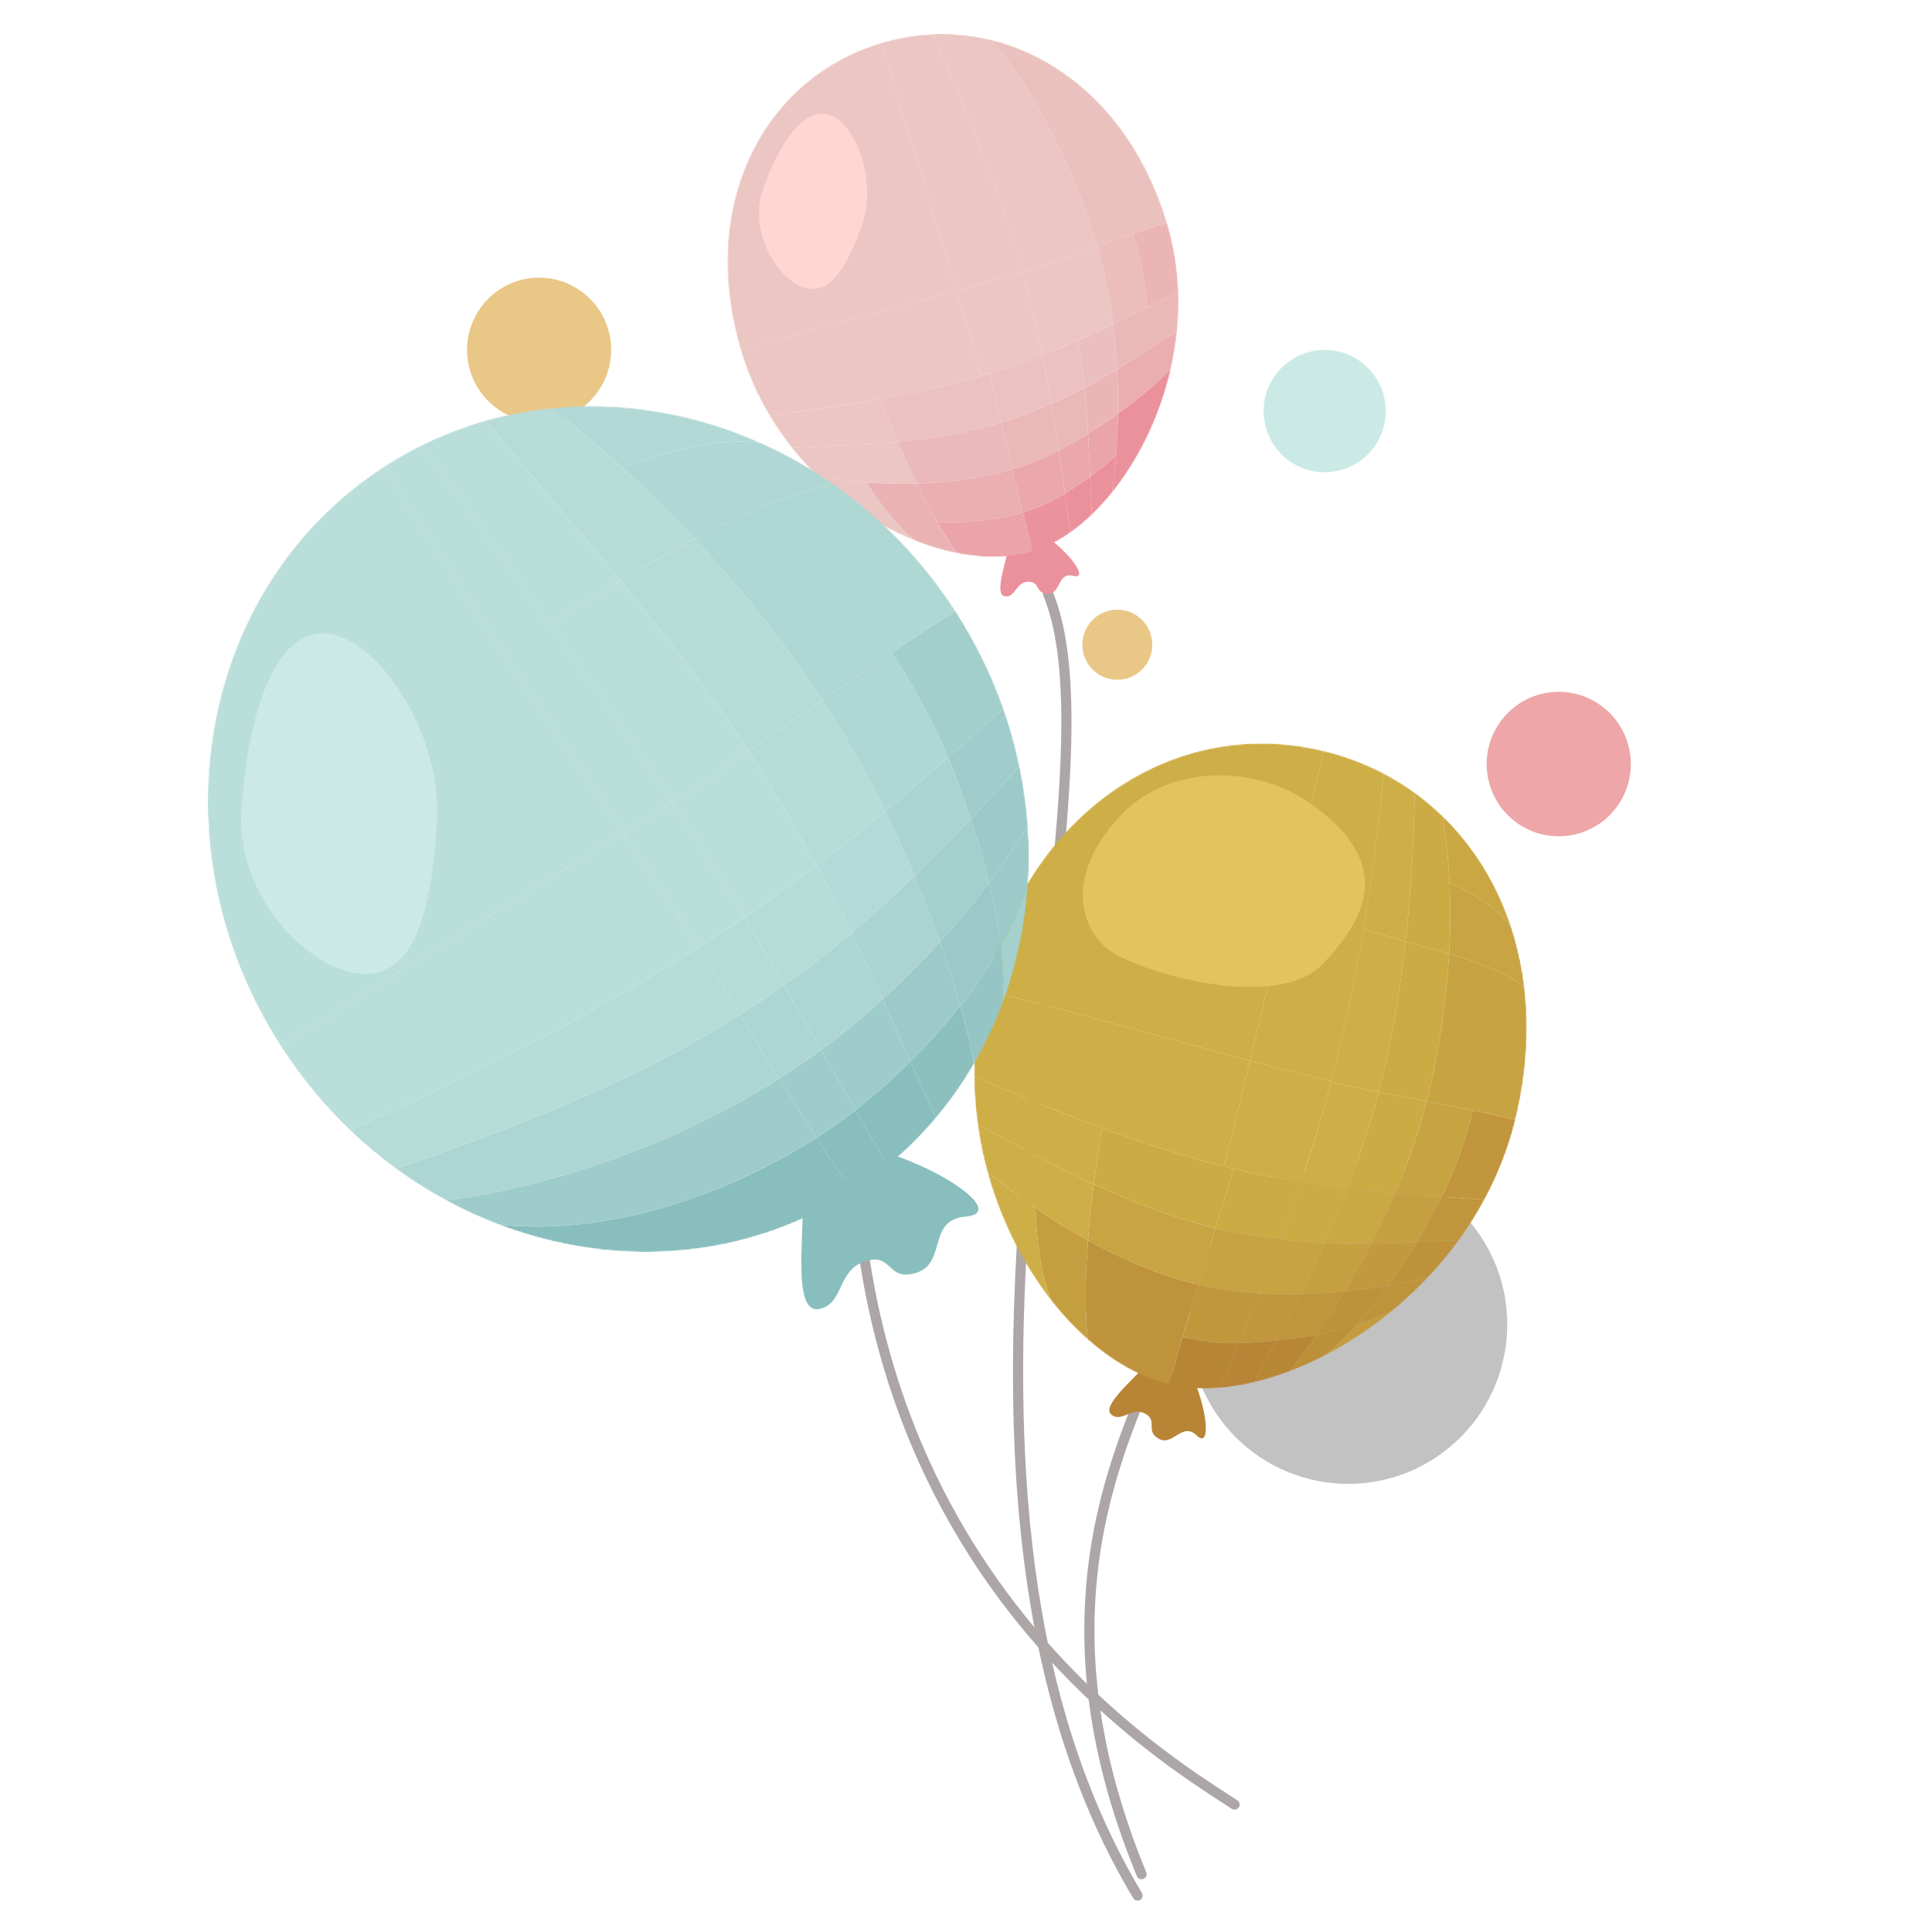 <?xml version="1.0" encoding="UTF-8"?> <svg xmlns="http://www.w3.org/2000/svg" width="1600" height="1600" viewBox="0 0 1600 1600" fill="none"> <path d="M1243.5 596.404C1223.46 622.631 1228.43 660.176 1254.6 680.259C1280.77 700.344 1318.23 695.361 1338.27 669.136C1358.31 642.909 1353.33 605.364 1327.17 585.28C1301 565.195 1263.54 570.175 1243.5 596.404Z" fill="#EEA6A8"></path> <path d="M399.086 253.387C379.048 279.62 384.018 317.164 410.184 337.245C436.352 357.332 473.808 352.351 493.848 326.124C513.888 299.895 508.918 262.347 482.75 242.267C456.58 222.187 419.124 227.16 399.086 253.387Z" fill="#E9C787"></path> <path d="M1038.07 990.74C979.606 1034.15 967.322 1116.84 1010.63 1175.44C1053.93 1234.04 1136.44 1246.35 1194.9 1202.94C1253.37 1159.54 1265.65 1076.85 1222.34 1018.25C1179.04 959.648 1096.53 947.334 1038.07 990.74Z" fill="#C2C2C2"></path> <path d="M1066.96 299.719C1044.51 316.383 1039.8 348.131 1056.42 370.628C1073.05 393.121 1104.72 397.852 1127.16 381.188C1149.61 364.524 1154.33 332.776 1137.7 310.28C1121.08 287.783 1089.4 283.056 1066.96 299.719Z" fill="#CBEAE6"></path> <path d="M904.937 513.295C893.571 524.572 893.476 542.948 904.724 554.343C915.976 565.735 934.309 565.829 945.676 554.556C957.043 543.279 957.138 524.904 945.89 513.508C934.641 502.116 916.304 502.021 904.937 513.295Z" fill="#E9C787"></path> <path d="M969.005 1110.85C969.914 1108.71 968.913 1106.24 966.777 1105.34C964.638 1104.43 962.167 1105.43 961.263 1107.57C943.321 1149.89 915.503 1206.23 903.646 1279.58C891.77 1352.95 895.945 1443.35 941.482 1553.69C942.367 1555.84 944.825 1556.87 946.973 1555.99C949.122 1555.09 950.142 1552.64 949.259 1550.49C904.297 1441.44 900.331 1352.91 911.95 1280.92C923.587 1208.93 950.897 1153.52 969.005 1110.85Z" fill="#ADA6A6"></path> <path d="M838.908 1131.15C838.462 1262.48 854.224 1395.55 907.706 1513.21C916.829 1533.28 927.048 1552.89 938.474 1571.97C939.666 1573.97 942.252 1574.61 944.244 1573.43C946.236 1572.23 946.884 1569.65 945.692 1567.65C934.433 1548.85 924.361 1529.52 915.362 1509.73C834.946 1332.94 840.592 1119.3 858.304 929.384C867.142 834.431 878.965 745.434 884.409 669.84C887.128 632.04 888.253 597.59 886.586 567.362C884.913 537.131 880.469 511.112 871.841 490.126C870.958 487.976 868.497 486.955 866.352 487.838C864.204 488.72 863.181 491.178 864.064 493.326C872.157 512.967 876.558 538.154 878.188 567.826C881.062 619.759 875.513 685.348 867.722 759.264C856.044 870.152 839.364 999.82 838.908 1131.15Z" fill="#ADA6A6"></path> <path d="M979.81 1460.84C921.254 1419.03 828.933 1340.27 769.359 1209.21C747.607 1161.36 730.214 1106.53 720.415 1043.93C720.059 1041.63 717.907 1040.06 715.613 1040.42C713.318 1040.78 711.746 1042.93 712.106 1045.23C722.022 1108.59 739.649 1164.18 761.703 1212.69C801.977 1301.29 857.005 1366.29 906.751 1412.31C931.626 1435.32 955.181 1453.59 974.921 1467.68C994.651 1481.77 1010.6 1491.72 1020.1 1497.99C1022.04 1499.25 1024.64 1498.72 1025.92 1496.79C1027.2 1494.85 1026.67 1492.24 1024.73 1490.96C1015.07 1484.59 999.337 1474.77 979.81 1460.84Z" fill="#ADA6A6"></path> <path d="M835.569 452.369C832.445 467.508 823.355 492.605 832.239 493.855C841.123 495.107 841.224 481.931 851.475 481.743C861.723 481.555 857.088 491.879 867.953 491.725C878.823 491.573 875.627 473.688 888.752 476.868C901.881 480.047 886.881 459.491 869.404 446.359L835.569 452.369Z" fill="#EB919C"></path> <mask id="mask0_240_2814" style="mask-type:luminance" maskUnits="userSpaceOnUse" x="602" y="27" width="375" height="435"> <path d="M725.259 431.869C769.709 458.22 818.237 467.944 855.745 456.704C866.129 453.592 876.565 448.263 886.717 441.059C910.687 424.047 933.074 396.581 949.45 363.179C966.883 327.617 977.504 285.327 975.974 241.76C975.308 222.853 972.358 203.72 966.683 184.787C947.959 122.293 911.317 76.733 866.822 51.307C837.646 34.64 805.095 26.627 772.004 28.187C757.87 28.853 743.638 31.267 729.527 35.493C682.386 49.627 645.249 81.44 623.555 124.213C600.373 169.907 594.825 228.12 613.549 290.6C619.317 309.847 627.387 327.771 637.199 344.211C659.67 381.859 691.273 411.724 725.259 431.869Z" fill="white"></path> </mask> <g mask="url(#mask0_240_2814)"> <mask id="mask1_240_2814" style="mask-type:luminance" maskUnits="userSpaceOnUse" x="602" y="27" width="375" height="435"> <path d="M725.259 431.869C769.709 458.22 818.237 467.944 855.745 456.704C866.129 453.592 876.565 448.263 886.717 441.059C910.687 424.047 933.074 396.581 949.45 363.179C966.883 327.617 977.504 285.327 975.974 241.76C975.308 222.853 972.358 203.72 966.683 184.787C947.959 122.293 911.317 76.733 866.822 51.307C837.646 34.64 805.095 26.627 772.004 28.187C757.87 28.853 743.638 31.267 729.527 35.493C682.386 49.627 645.249 81.44 623.555 124.213C600.373 169.907 594.825 228.12 613.549 290.6C619.317 309.847 627.387 327.771 637.199 344.211C659.67 381.859 691.273 411.724 725.259 431.869Z" fill="white"></path> </mask> <g mask="url(#mask1_240_2814)"> <path d="M725.24 431.811C708.162 421.72 691.86 409.145 676.801 394.551C689.997 396.724 703.66 398.431 717.478 399.518C730.053 419.235 743.87 436.779 759.085 448.423C747.596 443.921 736.263 438.332 725.24 431.811Z" fill="#EBC6C2"></path> <path d="M759.086 448.423C743.871 436.78 730.054 419.236 717.479 399.519C731.451 400.45 745.424 400.917 759.242 400.451C770.109 422.807 781.598 443.3 793.087 458.36C781.909 456.186 770.42 452.771 759.086 448.423Z" fill="#EBB2B4"></path> <path d="M676.801 394.551C703.194 399.053 731.45 401.227 759.241 400.451C753.807 389.272 748.528 377.627 743.405 365.828C714.372 368.467 684.874 369.399 655.531 370.952C662.207 379.336 669.349 387.254 676.801 394.551Z" fill="#EBC6C2"></path> <path d="M655.532 370.951C684.875 369.399 714.373 368.467 743.405 365.828C738.437 353.873 733.469 342.075 729.122 330.431C698.537 335.865 667.642 340.055 637.057 344.092C642.801 353.563 648.856 362.413 655.532 370.951Z" fill="#EBC6C2"></path> <path d="M793.086 458.359C815.442 462.551 836.867 462.242 855.653 456.652C852.858 446.561 849.909 435.848 846.959 424.359C826.621 430.57 801.625 433.518 776.008 432.121C781.597 441.902 787.342 450.752 793.086 458.359Z" fill="#EBA4A9"></path> <path d="M776.009 432.121C801.626 433.519 826.622 430.57 846.961 424.36C844.166 413.026 841.216 401.072 838.266 388.651C814.047 395.948 786.877 399.675 759.242 400.451C764.676 411.629 770.265 422.34 776.009 432.121Z" fill="#EBAEB1"></path> <path d="M759.242 400.451C786.877 399.674 814.047 395.948 838.266 388.651C835.316 376.076 832.212 363.189 829.106 349.992C801.316 358.531 772.594 363.034 743.406 365.828C748.53 377.627 753.808 389.272 759.242 400.451Z" fill="#EBB9B9"></path> <path d="M743.404 365.828C772.592 363.034 801.314 358.531 829.104 349.992C825.999 336.64 822.739 322.979 819.479 309.316C789.825 318.321 759.551 324.997 729.121 330.431C733.468 342.075 738.436 353.874 743.404 365.828Z" fill="#EBC2BF"></path> <path d="M855.653 456.653C866.055 453.548 876.457 448.113 886.704 440.972C885.151 430.88 883.599 420.168 882.046 408.679C871.178 415.665 858.137 421.099 846.959 424.36C849.909 435.848 852.858 446.561 855.653 456.653Z" fill="#EB939D"></path> <path d="M846.96 424.36C858.138 421.099 871.179 415.665 882.047 408.679C880.339 397.345 878.632 385.236 876.769 372.815C864.659 379.336 850.841 384.77 838.266 388.651C841.215 401.072 844.165 413.026 846.96 424.36Z" fill="#EBA8AC"></path> <path d="M838.265 388.651C850.841 384.77 864.658 379.336 876.768 372.815C874.905 360.24 872.887 347.353 870.713 334.156C857.051 340.211 843.234 345.645 829.105 349.992C832.211 363.189 835.315 376.076 838.265 388.651Z" fill="#EBB8B8"></path> <path d="M829.106 349.993C843.235 345.645 857.052 340.212 870.714 334.157C868.385 320.805 865.901 307.298 863.107 293.636C848.823 299.535 834.23 304.659 819.48 309.317C822.741 322.979 826.001 336.641 829.106 349.993Z" fill="#EBC2BF"></path> <path d="M886.704 440.971C892.604 436.779 898.504 431.811 904.248 426.378C903.627 416.441 903.317 405.884 902.851 394.551C895.554 399.829 888.568 404.642 882.047 408.678C883.599 420.167 885.152 430.88 886.704 440.971Z" fill="#EB919C"></path> <path d="M882.046 408.678C888.567 404.642 895.553 399.829 902.85 394.551C902.385 383.373 901.764 371.417 901.143 359.152C892.914 364.276 884.686 368.934 876.768 372.815C878.631 385.235 880.338 397.345 882.046 408.678Z" fill="#EBA8AC"></path> <path d="M904.249 426.377C909.993 420.788 915.582 414.733 920.861 408.212C922.258 398.741 923.5 388.34 924.277 377.317C917.29 383.528 909.993 389.272 902.852 394.55C903.317 405.884 903.628 416.441 904.249 426.377Z" fill="#EB919C"></path> <path d="M902.85 394.55C909.992 389.272 917.289 383.528 924.275 377.317C925.207 366.294 925.672 354.65 925.828 342.54C917.755 348.44 909.371 354.029 901.143 359.152C901.764 371.417 902.385 383.372 902.85 394.55Z" fill="#EBA5AA"></path> <path d="M876.768 372.815C884.686 368.933 892.914 364.275 901.143 359.152C900.367 346.887 899.435 334.157 898.038 321.271C888.878 326.083 879.718 330.43 870.713 334.156C872.886 347.352 874.905 360.239 876.768 372.815Z" fill="#EBB8B8"></path> <path d="M870.713 334.157C879.718 330.43 888.878 326.084 898.038 321.271C896.64 308.385 894.933 295.188 892.449 281.991C882.668 286.183 872.731 290.22 863.105 293.636C865.9 307.298 868.384 320.805 870.713 334.157Z" fill="#EBC2BF"></path> <path d="M901.144 359.153C909.373 354.029 917.756 348.44 925.829 342.541C925.985 330.586 925.829 318.166 925.208 305.745C916.204 311.179 907.199 316.458 898.039 321.271C899.436 334.157 900.368 346.888 901.144 359.153Z" fill="#EBB5B6"></path> <path d="M898.038 321.271C907.198 316.458 916.203 311.179 925.208 305.745C924.431 293.325 923.345 280.749 921.792 268.484C912.166 273.142 902.23 277.644 892.449 281.991C894.933 295.187 896.641 308.385 898.038 321.271Z" fill="#EBBFBD"></path> <path d="M920.859 408.212C931.572 395.015 941.198 379.801 949.426 363.034C958.12 345.335 965.106 325.928 969.764 305.435C957.499 317.855 942.129 330.741 925.827 342.54C925.517 366.604 923.654 389.271 920.859 408.212Z" fill="#EB919C"></path> <path d="M925.828 342.541C942.13 330.741 957.5 317.855 969.765 305.435C972.093 295.188 973.802 284.631 974.888 274.073C959.829 283.544 942.906 294.877 925.207 305.745C925.828 318.166 925.983 330.586 925.828 342.541Z" fill="#EBAEB0"></path> <path d="M925.207 305.745C942.906 294.877 959.828 283.543 974.888 274.073C975.975 263.361 976.285 252.648 975.975 241.625C959.673 249.854 941.042 259.324 921.791 268.484C923.344 280.749 924.43 293.325 925.207 305.745Z" fill="#EBB8B8"></path> <path d="M637.056 344.093C696.052 336.175 755.825 328.103 812.958 311.18C806.282 287.892 799.296 264.448 792.154 240.694C730.674 257.772 669.814 272.831 613.457 290.53C619.201 309.782 627.275 327.636 637.056 344.093Z" fill="#EBC6C2"></path> <path d="M812.958 311.179C830.036 306.211 846.648 300.466 863.105 293.635C858.448 270.657 852.703 247.68 846.338 225.013C828.484 230.447 810.319 235.726 792.154 240.694C799.296 264.447 806.282 287.891 812.958 311.179Z" fill="#EBC6C2"></path> <path d="M613.458 290.53C669.815 272.831 730.674 257.772 792.155 240.694C770.575 169.277 749.305 99.879 729.433 35.449C682.235 49.577 645.13 81.404 623.549 124.099C600.261 169.899 594.828 228.118 613.458 290.53Z" fill="#EBC6C2"></path> <path d="M792.156 240.694C810.321 235.726 828.485 230.447 846.34 225.013C827.243 157.478 801.161 91.341 771.973 28.152C757.845 28.773 743.562 31.257 729.434 35.449C749.306 99.879 770.576 169.277 792.156 240.694Z" fill="#EBC6C2"></path> <path d="M863.106 293.636C858.449 270.969 852.86 248.301 846.494 225.789C867.143 218.958 888.257 211.352 908.596 204.21C914.651 224.859 919.153 247.681 921.792 268.485C902.541 277.8 882.358 286.649 863.106 293.636Z" fill="#EBC6C2"></path> <path d="M921.792 268.484C919.153 247.68 914.651 224.858 908.596 204.21C918.842 200.484 928.934 197.068 938.56 193.652C944.459 213.214 948.651 235.26 950.048 254.667C940.888 259.169 931.418 263.982 921.792 268.484Z" fill="#EBBEBC"></path> <path d="M950.047 254.667C948.65 235.26 944.458 213.215 938.559 193.653C948.34 190.392 957.655 187.287 966.66 184.647C972.249 203.588 975.198 222.84 975.975 241.625C967.746 245.817 959.052 250.165 950.047 254.667Z" fill="#EBB4B5"></path> <path d="M846.494 225.789C827.398 157.943 801.316 91.651 771.973 28.152C788.43 27.376 804.886 28.928 820.878 32.81C857.828 77.368 889.655 139.003 908.596 204.209C888.258 211.351 867.143 218.958 846.494 225.789Z" fill="#EBC6C2"></path> <path d="M908.595 204.209C889.654 139.003 857.827 77.367 820.877 32.81C836.713 36.691 852.083 42.901 866.677 51.285C911.235 76.591 947.875 122.235 966.66 184.647C948.806 190.081 929.089 196.912 908.595 204.209Z" fill="#EBC1BE"></path> </g> </g> <path d="M631.811 156.854C619.975 191.027 642.47 230 665.19 237.867C687.914 245.734 702.261 219.534 714.098 185.36C725.933 151.187 709.929 103.174 687.209 95.294C664.486 87.427 643.649 122.68 631.811 156.854Z" fill="#FFD6D2"></path> <path d="M920.46 1171.6C929.098 1178.45 937.398 1164.55 948.382 1170.72C959.366 1176.88 948.032 1184.95 959.65 1191.54C971.268 1198.13 978.992 1177.18 990.934 1188.72C1002.88 1200.25 999.749 1169.13 989.382 1144.34L949.772 1129.69C937.054 1143.79 911.82 1164.75 920.46 1171.6Z" fill="#B78535"></path> <mask id="mask2_240_2814" style="mask-type:luminance" maskUnits="userSpaceOnUse" x="806" y="615" width="459" height="536"> <path d="M845.559 1039.4C876.311 1094.96 921.719 1135.43 968.471 1146.82C981.415 1149.98 995.791 1150.81 1011.03 1149.48C1047.02 1146.34 1087.82 1131.14 1125.95 1105.9C1166.53 1079.03 1204.07 1040.79 1229.53 993.648C1240.57 973.197 1249.33 951.071 1255.09 927.467C1274.07 849.583 1263.53 778.501 1232.16 723.895C1211.59 688.088 1182.05 659.365 1146 640.453C1130.6 632.373 1114.01 626.085 1096.42 621.8C1037.66 607.479 978.515 618.135 928.933 649.996C875.952 684.044 833.897 742.308 814.916 820.194C809.069 844.184 806.487 868.203 806.673 891.732C807.1 945.611 822.045 996.918 845.559 1039.4Z" fill="white"></path> </mask> <g mask="url(#mask2_240_2814)"> <mask id="mask3_240_2814" style="mask-type:luminance" maskUnits="userSpaceOnUse" x="806" y="615" width="459" height="536"> <path d="M845.559 1039.4C876.311 1094.96 921.719 1135.43 968.471 1146.82C981.415 1149.98 995.791 1150.81 1011.03 1149.48C1047.02 1146.34 1087.82 1131.14 1125.95 1105.9C1166.53 1079.03 1204.07 1040.79 1229.53 993.648C1240.57 973.197 1249.33 951.071 1255.09 927.467C1274.07 849.583 1263.53 778.501 1232.16 723.895C1211.59 688.088 1182.05 659.365 1146 640.453C1130.6 632.373 1114.01 626.085 1096.42 621.8C1037.66 607.479 978.515 618.135 928.933 649.996C875.952 684.044 833.897 742.308 814.916 820.194C809.069 844.184 806.487 868.203 806.673 891.732C807.1 945.611 822.045 996.918 845.559 1039.4Z" fill="white"></path> </mask> <g mask="url(#mask3_240_2814)"> <path d="M845.488 1039.31C833.786 1018.02 824.035 994.614 817.371 969.748C829.885 980.313 843.375 990.552 857.514 1000.3C858.49 1028.91 862.228 1056.05 871.004 1077.99C861.74 1066.13 853.126 1053.12 845.488 1039.31Z" fill="#CEAE46"></path> <path d="M871.003 1077.99C862.227 1056.05 858.489 1028.91 857.514 1000.3C871.491 1010.05 886.118 1018.99 901.07 1027.28C898.632 1057.84 898.307 1086.6 900.908 1109.52C890.343 1100.25 880.43 1089.69 871.003 1077.99Z" fill="#C59F3F"></path> <path d="M817.371 969.748C842.563 990.878 871.167 1010.87 901.071 1027.28C902.209 1012.01 903.834 996.24 905.784 980.638C873.279 965.36 841.425 948.134 809.57 931.394C811.358 944.558 813.958 957.235 817.371 969.748Z" fill="#CEAE46"></path> <path d="M809.57 931.394C841.425 948.134 873.279 965.36 905.784 980.637C907.897 964.873 910.172 949.271 912.61 934.157C876.855 920.993 841.587 906.201 806.645 891.575C806.645 905.064 807.782 918.391 809.57 931.394Z" fill="#CEAE46"></path> <path d="M900.908 1109.52C922.036 1128.05 944.952 1141.05 968.356 1146.74C974.694 1121.87 982.983 1093.92 992.246 1063.85C962.017 1056.54 930.975 1043.7 901.071 1027.28C898.633 1057.84 898.308 1086.6 900.908 1109.52Z" fill="#BF933B"></path> <path d="M901.07 1027.28C930.975 1043.7 962.017 1056.54 992.246 1063.85C996.797 1048.73 1001.67 1033.13 1006.55 1017.04C971.768 1008.92 938.451 995.752 905.784 980.637C903.833 996.24 902.208 1012.01 901.07 1027.28Z" fill="#C8A442"></path> <path d="M905.783 980.637C938.45 995.752 971.768 1008.92 1006.55 1017.04C1011.59 1001.12 1016.62 984.701 1021.66 967.961C984.607 959.184 948.365 947.483 912.609 934.157C910.172 949.271 907.896 964.873 905.783 980.637Z" fill="#CCAB44"></path> <path d="M968.355 1146.74C981.357 1149.83 995.66 1150.64 1010.94 1149.34C1015.65 1137.8 1020.69 1125.45 1026.05 1112.28C1010.29 1112.93 993.059 1110.49 979.244 1107.24C975.181 1121.06 971.606 1134.22 968.355 1146.74Z" fill="#B78635"></path> <path d="M979.244 1107.24C993.059 1110.49 1010.29 1112.93 1026.05 1112.28C1031.41 1099.12 1037.1 1085.3 1042.95 1071C1025.89 1070.35 1007.85 1067.59 992.246 1063.85C987.695 1078.8 983.307 1093.43 979.244 1107.24Z" fill="#C1973C"></path> <path d="M992.246 1063.85C1007.85 1067.59 1025.89 1070.35 1042.95 1071C1048.8 1056.54 1054.66 1041.59 1060.51 1026.15C1042.14 1024.03 1024.26 1021.27 1006.55 1017.04C1001.67 1033.13 996.797 1048.73 992.246 1063.85Z" fill="#C8A341"></path> <path d="M1006.55 1017.04C1024.26 1021.27 1042.14 1024.03 1060.51 1026.15C1066.36 1010.71 1072.05 994.777 1077.57 978.525C1058.72 975.924 1040.03 972.349 1021.66 967.961C1016.63 984.701 1011.59 1001.12 1006.55 1017.04Z" fill="#CCAB44"></path> <path d="M1010.94 1149.34C1019.88 1148.53 1029.3 1147.06 1038.73 1144.79C1044.25 1134.06 1050.43 1122.36 1056.93 1110.17C1046.04 1111.31 1035.64 1111.96 1026.05 1112.28C1020.69 1125.45 1015.65 1137.8 1010.94 1149.34Z" fill="#B78535"></path> <path d="M1026.05 1112.28C1035.64 1111.96 1046.04 1111.31 1056.93 1110.17C1063.43 1097.98 1070.26 1085.14 1077.08 1071.65C1065.22 1071.98 1053.68 1071.65 1042.95 1071C1037.1 1085.3 1031.41 1099.12 1026.05 1112.28Z" fill="#C1963C"></path> <path d="M1038.73 1144.79C1048.15 1142.51 1057.91 1139.59 1067.66 1135.85C1074.97 1126.75 1082.77 1116.51 1090.41 1105.29C1079.03 1107.57 1067.82 1109.03 1056.93 1110.17C1050.43 1122.36 1044.25 1134.06 1038.73 1144.79Z" fill="#B88736"></path> <path d="M1056.93 1110.17C1067.82 1109.03 1079.03 1107.57 1090.41 1105.29C1098.21 1094.08 1106.01 1082.05 1113.65 1069.38C1101.46 1070.68 1089.11 1071.33 1077.08 1071.65C1070.26 1085.14 1063.43 1097.98 1056.93 1110.17Z" fill="#C0953B"></path> <path d="M1042.95 1071C1053.68 1071.65 1065.22 1071.98 1077.08 1071.65C1083.91 1058.16 1090.9 1044.18 1097.4 1029.56C1084.72 1029.07 1072.37 1027.93 1060.51 1026.15C1054.66 1041.59 1048.8 1056.54 1042.95 1071Z" fill="#C8A341"></path> <path d="M1060.51 1026.14C1072.37 1027.93 1084.72 1029.07 1097.4 1029.56C1104.06 1015.09 1110.24 999.979 1115.93 984.376C1102.92 982.751 1089.92 980.962 1077.57 978.525C1072.04 994.777 1066.36 1010.7 1060.51 1026.14Z" fill="#CCAB44"></path> <path d="M1077.08 1071.65C1089.11 1071.33 1101.46 1070.68 1113.65 1069.38C1121.29 1056.86 1128.77 1043.54 1135.76 1029.88C1123.08 1030.21 1110.08 1030.21 1097.4 1029.56C1090.9 1044.18 1083.91 1058.16 1077.08 1071.65Z" fill="#C6A040"></path> <path d="M1097.4 1029.56C1110.08 1030.21 1123.08 1030.21 1135.75 1029.88C1142.9 1016.39 1149.41 1002.42 1155.42 988.439C1142.25 987.302 1129.09 986.002 1115.93 984.376C1110.24 999.979 1104.06 1015.09 1097.4 1029.56Z" fill="#CAA843"></path> <path d="M1067.66 1135.85C1077.41 1132.27 1087.16 1127.88 1096.91 1122.85C1106.17 1115.37 1115.28 1106.43 1124.21 1096.68C1113.16 1100.25 1101.79 1103.02 1090.41 1105.29C1082.77 1116.51 1074.97 1126.75 1067.66 1135.85Z" fill="#BC8F39"></path> <path d="M1090.41 1105.29C1101.79 1103.02 1113.16 1100.25 1124.22 1096.68C1133.15 1086.77 1141.77 1076.04 1149.89 1064.5C1138.19 1066.61 1126 1068.24 1113.65 1069.38C1106.01 1082.05 1098.21 1094.08 1090.41 1105.29Z" fill="#BE923A"></path> <path d="M1096.91 1122.85C1106.66 1117.81 1116.25 1112.12 1125.84 1105.78C1136.08 1099.12 1145.99 1091.64 1155.58 1083.52C1145.83 1088.72 1135.27 1093.1 1124.22 1096.68C1115.28 1106.43 1106.18 1115.37 1096.91 1122.85Z" fill="#C39C3E"></path> <path d="M1124.21 1096.68C1135.27 1093.1 1145.83 1088.72 1155.58 1083.51C1165.17 1075.39 1174.43 1066.61 1183.37 1057.35C1172.97 1060.11 1161.76 1062.55 1149.89 1064.5C1141.77 1076.04 1133.15 1086.77 1124.21 1096.68Z" fill="#BF933A"></path> <path d="M1113.65 1069.38C1126 1068.24 1138.19 1066.61 1149.89 1064.5C1158.18 1053.12 1166.15 1040.93 1173.46 1028.75C1161.27 1029.23 1148.59 1029.72 1135.76 1029.88C1128.77 1043.54 1121.29 1056.86 1113.65 1069.38Z" fill="#C2993D"></path> <path d="M1135.75 1029.88C1148.59 1029.72 1161.27 1029.23 1173.46 1028.74C1180.77 1016.39 1187.6 1003.72 1193.94 991.202C1181.42 990.39 1168.42 989.576 1155.42 988.439C1149.41 1002.42 1142.9 1016.39 1135.75 1029.88Z" fill="#C6A040"></path> <path d="M1149.89 1064.5C1161.76 1062.55 1172.97 1060.11 1183.37 1057.35C1192.15 1047.92 1200.44 1037.85 1208.24 1027.28C1197.35 1027.61 1185.65 1028.09 1173.46 1028.74C1166.15 1040.93 1158.18 1053.12 1149.89 1064.5Z" fill="#BE923A"></path> <path d="M1173.46 1028.75C1185.65 1028.09 1197.35 1027.61 1208.24 1027.28C1215.88 1016.56 1223.03 1005.34 1229.37 993.479C1218.32 992.828 1206.29 992.016 1193.94 991.203C1187.6 1003.72 1180.77 1016.39 1173.46 1028.75Z" fill="#C0953B"></path> <path d="M806.644 891.574C874.092 919.853 942.514 948.296 1013.54 966.011C1020.85 937.244 1028 907.826 1035.15 878.41C959.416 858.257 885.468 836.479 814.77 820.064C808.919 844.117 806.482 868.172 806.644 891.574Z" fill="#CEAE46"></path> <path d="M1013.54 966.011C1034.67 971.212 1055.96 975.6 1077.57 978.525C1086.84 951.221 1095.12 923.43 1102.44 895.314C1080.01 890.113 1057.58 884.261 1035.15 878.411C1028 907.827 1020.85 937.244 1013.54 966.011Z" fill="#CEAE46"></path> <path d="M814.77 820.065C885.467 836.479 959.416 858.258 1035.15 878.411C1056.77 789.186 1077.25 702.398 1096.26 621.786C1037.59 607.322 978.431 618.048 928.861 649.903C875.879 683.87 833.785 742.217 814.77 820.065Z" fill="#CEAE46"></path> <path d="M1035.15 878.411C1057.58 884.261 1080.01 890.113 1102.44 895.314C1124.22 811.777 1137.7 725.64 1145.99 640.314C1130.55 632.35 1113.98 626.011 1096.26 621.786C1077.25 702.398 1056.77 789.185 1035.15 878.411Z" fill="#CEAE46"></path> <path d="M1077.57 978.526C1086.83 951.547 1094.96 924.081 1102.11 896.289C1115.11 899.051 1128.44 901.814 1141.77 904.415C1134.78 931.556 1125.35 958.373 1115.93 984.377C1102.92 982.752 1089.92 980.963 1077.57 978.526Z" fill="#CEAE46"></path> <path d="M1115.93 984.377C1125.35 958.373 1134.78 931.556 1141.77 904.415C1155.09 907.015 1168.42 909.453 1181.42 912.054C1174.92 937.733 1165.5 964.711 1155.42 988.439C1142.25 987.302 1129.09 986.002 1115.93 984.377Z" fill="#CCAB44"></path> <path d="M1155.42 988.44C1165.5 964.712 1174.92 937.733 1181.42 912.054C1194.59 914.492 1207.43 916.929 1219.78 919.531C1213.77 943.747 1204.66 969.749 1193.94 991.203C1181.42 990.391 1168.42 989.577 1155.42 988.44Z" fill="#C8A341"></path> <path d="M1193.94 991.203C1204.66 969.749 1213.77 943.747 1219.78 919.531C1232.13 922.131 1243.99 924.73 1255.05 927.33C1249.2 950.897 1240.42 973.163 1229.37 993.479C1218.32 992.828 1206.29 992.016 1193.94 991.203Z" fill="#C1963C"></path> <path d="M1102.11 896.288C1113.16 854.357 1121.94 811.777 1129.09 769.033C1140.14 772.771 1152.01 776.183 1164.03 779.597C1159.48 821.203 1152.5 862.97 1141.77 904.414C1128.44 901.813 1115.12 899.051 1102.11 896.288Z" fill="#CEAE46"></path> <path d="M1141.77 904.415C1152.49 862.971 1159.48 821.204 1164.03 779.597C1176.06 783.011 1188.25 786.261 1200.11 789.835C1197.84 829.979 1191.66 871.585 1181.42 912.054C1168.42 909.453 1155.09 907.015 1141.77 904.415Z" fill="#CCAB44"></path> <path d="M1129.09 769.033C1136.24 726.126 1141.77 683.221 1145.99 640.314C1154.93 645.027 1163.55 650.389 1171.67 656.403C1170.7 696.709 1168.58 737.99 1164.03 779.597C1152.01 776.183 1140.14 772.771 1129.09 769.033Z" fill="#CEAE46"></path> <path d="M1164.03 779.597C1168.58 737.99 1170.7 696.709 1171.67 656.403C1179.8 662.253 1187.6 668.755 1194.75 675.744C1200.6 710.848 1202.39 749.692 1200.11 789.835C1188.25 786.26 1176.06 783.01 1164.03 779.597Z" fill="#CCAB44"></path> <path d="M1181.42 912.054C1207.59 916.929 1232.78 921.968 1255.05 927.33C1264.47 888.488 1266.59 851.108 1262.36 816.815C1246.27 805.113 1223.84 796.987 1200.11 789.835C1197.84 829.979 1191.66 871.585 1181.42 912.054Z" fill="#C8A341"></path> <path d="M1200.11 789.835C1223.84 796.987 1246.27 805.113 1262.36 816.815C1260.25 799.751 1256.67 783.173 1251.63 767.733C1239.44 751.805 1220.75 740.429 1200.44 730.839C1201.41 750.018 1201.25 769.683 1200.11 789.835Z" fill="#C8A442"></path> <path d="M1200.44 730.839C1220.75 740.428 1239.44 751.804 1251.63 767.732C1246.43 752.129 1239.93 737.502 1232.13 723.85C1221.73 705.973 1209.21 689.72 1194.75 675.744C1197.68 693.296 1199.63 711.824 1200.44 730.839Z" fill="#CAA743"></path> </g> </g> <path d="M928.769 674.592C889.509 715.782 887.948 758.226 915.067 784.076C935.405 803.462 1056.09 839.678 1095.34 798.488C1134.6 757.302 1152.81 713.219 1085.24 665.411C1038.79 632.544 968.029 633.406 928.769 674.592Z" fill="#E2C35D"></path> <mask id="mask4_240_2814" style="mask-type:luminance" maskUnits="userSpaceOnUse" x="172" y="336" width="681" height="701"> <path d="M458.707 1028.18C542.289 1047.51 630.924 1035.34 705.951 986.917C716.286 980.247 726.099 973.059 735.384 965.401C793.507 917.468 830.896 851.153 845.387 778.615C857.755 716.7 853.443 650.252 831.106 586.825C821.368 559.176 808.206 532.101 791.506 506.227C736.498 420.995 653.817 365.368 565.491 344.932C493.423 328.259 417.595 335.015 349.975 368.235C339.174 373.54 328.582 379.523 318.247 386.193C243.22 434.613 195.618 510.367 178.811 594.493C161.051 683.396 177.684 781.649 232.692 866.881C249.392 892.756 268.642 915.903 289.826 936.164C338.422 982.644 397.195 1013.94 458.707 1028.18Z" fill="white"></path> </mask> <g mask="url(#mask4_240_2814)"> <mask id="mask5_240_2814" style="mask-type:luminance" maskUnits="userSpaceOnUse" x="172" y="336" width="681" height="701"> <path d="M458.707 1028.18C542.289 1047.51 630.924 1035.34 705.951 986.917C716.286 980.247 726.099 973.059 735.384 965.401C793.507 917.468 830.896 851.153 845.387 778.615C857.755 716.7 853.443 650.252 831.106 586.825C821.368 559.176 808.206 532.101 791.506 506.227C736.498 420.995 653.817 365.368 565.491 344.932C493.423 328.259 417.595 335.015 349.975 368.235C339.174 373.54 328.582 379.523 318.247 386.193C243.22 434.613 195.618 510.367 178.811 594.493C161.051 683.396 177.684 781.649 232.692 866.881C249.392 892.756 268.642 915.903 289.826 936.164C338.422 982.644 397.195 1013.94 458.707 1028.18Z" fill="white"></path> </mask> <g mask="url(#mask5_240_2814)"> <path d="M458.58 1028C542.27 1047.47 630.913 1035.17 705.892 986.835C696.157 972.829 686.421 957.97 676.173 942.258C598.462 992.3 499.229 1023.55 413.148 1014.16C428.008 1019.8 443.208 1024.41 458.58 1028Z" fill="#89BEBE"></path> <path d="M413.147 1014.16C499.228 1023.55 598.461 992.3 676.173 942.258C666.096 926.544 655.677 910.146 645.088 893.238C561.569 946.526 461.141 981.71 369.424 994.178C383.6 1001.86 398.117 1008.53 413.147 1014.16Z" fill="#9ECCCA"></path> <path d="M369.425 994.179C461.142 981.711 561.57 946.527 645.089 893.239C634.5 876.159 623.739 858.567 612.638 840.292C523.312 897.167 425.275 933.718 327.922 968.047C341.244 977.783 355.078 986.493 369.425 994.179Z" fill="#ADD6D3"></path> <path d="M327.921 968.047C425.274 933.718 523.31 897.167 612.636 840.292C601.535 822.188 590.262 803.571 578.819 784.612C486.589 843.024 389.577 891.702 289.662 936.108C301.959 947.723 314.598 958.313 327.921 968.047Z" fill="#B6DCD8"></path> <path d="M705.89 986.835C716.138 980.174 726.044 973.001 735.267 965.315C726.727 950.797 717.675 935.597 708.452 919.542C698.717 927.227 686.932 935.426 676.172 942.258C686.42 957.97 696.155 972.83 705.89 986.835Z" fill="#89BEBE"></path> <path d="M676.173 942.257C686.933 935.425 698.718 927.227 708.453 919.541C699.23 903.487 689.666 886.748 679.93 869.497C669 877.525 656.702 885.894 645.088 893.238C655.677 910.146 666.096 926.544 676.173 942.257Z" fill="#9ECCCA"></path> <path d="M645.088 893.238C656.702 885.894 669 877.525 679.93 869.497C670.024 852.077 659.776 834.313 649.187 815.868C637.231 824.237 625.105 832.605 612.637 840.291C623.738 858.566 634.499 876.158 645.088 893.238Z" fill="#ADD6D3"></path> <path d="M612.638 840.292C625.106 832.605 637.232 824.238 649.188 815.869C638.77 797.594 627.839 778.976 616.566 759.847C604.098 768.387 591.459 776.586 578.82 784.612C590.264 803.571 601.536 822.188 612.638 840.292Z" fill="#B6DCD8"></path> <path d="M735.268 965.315C749.786 953.359 763.108 940.208 774.893 926.032C768.232 911.514 761.229 895.8 753.885 879.233C739.196 893.751 723.996 907.245 708.453 919.542C717.676 935.597 726.728 950.797 735.268 965.315Z" fill="#89BEBE"></path> <path d="M708.452 919.542C723.995 907.245 739.196 893.751 753.884 879.233C746.711 862.665 739.025 845.246 730.997 827.312C714.43 842.342 697.351 856.688 679.93 869.498C689.665 886.748 699.23 903.487 708.452 919.542Z" fill="#9ECCCA"></path> <path d="M774.893 926.032C786.848 912.026 797.438 896.996 806.66 881.112C803.928 866.082 799.999 850.027 795.217 832.948C782.578 849.174 768.573 864.545 753.885 879.233C761.229 895.8 768.232 911.514 774.893 926.032Z" fill="#8CC0BF"></path> <path d="M753.885 879.233C768.573 864.545 782.578 849.173 795.217 832.948C790.435 815.868 784.799 798.105 778.309 780.001C763.449 796.397 747.565 812.282 730.998 827.311C739.026 845.246 746.711 862.665 753.885 879.233Z" fill="#9CCAC9"></path> <path d="M679.931 869.497C697.352 856.688 714.431 842.342 730.998 827.311C722.971 809.378 714.602 791.103 705.55 772.485C687.446 787.857 668.658 802.545 649.188 815.868C659.777 834.313 670.025 852.077 679.931 869.497Z" fill="#ADD6D3"></path> <path d="M649.187 815.869C668.657 802.546 687.445 787.858 705.549 772.486C696.497 754.041 686.761 735.425 676.343 716.808C656.872 731.666 636.889 746.184 616.564 759.847C627.837 778.976 638.768 797.594 649.187 815.869Z" fill="#B6DCD8"></path> <path d="M730.997 827.312C747.565 812.282 763.449 796.398 778.308 780.002C771.988 762.068 764.815 743.621 757.3 725.347C740.903 741.231 723.482 757.286 705.549 772.486C714.601 791.103 722.97 809.378 730.997 827.312Z" fill="#AAD3D1"></path> <path d="M705.55 772.486C723.483 757.286 740.904 741.231 757.301 725.347C749.615 707.071 741.588 689.138 733.219 671.718C714.944 686.747 695.985 701.949 676.344 716.808C686.762 735.425 696.498 754.041 705.55 772.486Z" fill="#B3DAD6"></path> <path d="M806.66 881.112C815.883 865.228 823.74 848.66 830.23 831.58C831.425 816.208 830.913 799.813 828.864 782.903C819.299 799.983 807.856 816.722 795.217 832.948C799.999 850.026 803.927 866.081 806.66 881.112Z" fill="#95C6C5"></path> <path d="M795.217 832.948C807.856 816.723 819.299 799.984 828.864 782.904C826.985 765.996 823.569 748.575 819.299 730.983C807.002 747.209 793.168 763.776 778.309 780.002C784.799 798.106 790.435 815.868 795.217 832.948Z" fill="#9AC9C7"></path> <path d="M830.229 831.581C836.549 814.33 841.673 796.568 845.259 778.464C848.334 762.921 850.383 747.208 851.408 731.324C846.114 748.575 838.428 765.996 828.863 782.904C830.913 799.813 831.425 816.209 830.229 831.581Z" fill="#A4D0CD"></path> <path d="M828.863 782.904C838.428 765.996 846.114 748.575 851.408 731.324C852.433 715.44 852.262 699.215 851.237 683.16C842.356 698.532 831.596 714.587 819.299 730.983C823.569 748.575 826.984 765.996 828.863 782.904Z" fill="#9CCAC9"></path> <path d="M778.309 780.001C793.168 763.776 807.002 747.208 819.3 730.983C815.03 713.391 809.735 695.628 803.928 678.207C789.24 693.408 773.697 709.462 757.301 725.346C764.816 743.621 771.989 762.068 778.309 780.001Z" fill="#A3CFCD"></path> <path d="M757.301 725.346C773.697 709.462 789.24 693.408 803.928 678.207C797.95 660.785 791.631 643.536 785.141 627.31C768.744 641.658 751.323 656.516 733.219 671.717C741.588 689.137 749.615 707.07 757.301 725.346Z" fill="#ABD4D1"></path> <path d="M819.299 730.983C831.597 714.587 842.357 698.532 851.238 683.16C850.042 666.935 847.822 650.881 844.406 634.655C831.938 648.147 818.445 662.835 803.928 678.207C809.735 695.629 815.029 713.391 819.299 730.983Z" fill="#9CCAC9"></path> <path d="M803.928 678.207C818.446 662.835 831.938 648.147 844.407 634.655C840.991 618.599 836.55 602.544 831.085 586.66C816.909 599.3 801.537 612.963 785.141 627.31C791.631 643.537 797.95 660.786 803.928 678.207Z" fill="#A0CDCB"></path> <path d="M289.663 936.108C389.578 891.702 486.59 843.024 578.82 784.612C558.495 752.844 537.658 721.249 516.65 689.651C418.443 749.771 322.968 809.037 232.617 866.766C249.355 892.555 268.484 915.784 289.663 936.108Z" fill="#BADEDA"></path> <path d="M578.82 784.612C591.459 776.586 604.098 768.387 616.566 759.847C597.437 727.737 577.624 696.14 557.129 664.886C543.636 673.083 530.143 681.453 516.65 689.651C537.658 721.249 558.495 752.844 578.82 784.612Z" fill="#BADEDA"></path> <path d="M232.617 866.766C322.968 809.037 418.442 749.771 516.65 689.651C448.502 587.345 379.843 487.429 318.186 386.147C243.206 434.483 195.554 510.315 178.646 594.347C161.054 683.331 177.621 781.539 232.617 866.766Z" fill="#BADEDA"></path> <path d="M516.65 689.651C530.143 681.452 543.635 673.083 557.128 664.885C490.86 563.945 418.955 467.446 349.953 368.043C339.023 373.338 328.433 379.315 318.186 386.147C379.843 487.428 448.502 587.344 516.65 689.651Z" fill="#BADEDA"></path> <path d="M616.566 759.847C597.437 727.737 577.624 696.14 557.129 664.886C578.308 650.71 599.316 636.363 619.982 622.015C639.965 652.417 658.752 685.381 676.344 716.808C656.873 731.666 636.89 746.184 616.566 759.847Z" fill="#BADEDA"></path> <path d="M676.343 716.807C658.751 685.38 639.964 652.417 619.98 622.014C640.818 607.667 661.142 593.492 680.954 579.829C699.571 608.352 718.7 641.657 733.218 671.717C714.943 686.746 695.984 701.948 676.343 716.807Z" fill="#B7DCD8"></path> <path d="M733.218 671.717C718.701 641.657 699.572 608.352 680.955 579.829C700.938 565.995 720.238 552.843 738.684 540.375C755.934 567.19 774.039 598.958 785.14 627.31C768.744 641.658 751.323 656.516 733.218 671.717Z" fill="#AFD7D4"></path> <path d="M785.14 627.31C774.038 598.958 755.934 567.19 738.684 540.375C757.129 528.078 774.721 516.465 791.459 506.046C808.197 532.006 821.349 558.992 831.084 586.66C816.908 599.3 801.536 612.964 785.14 627.31Z" fill="#A2CECC"></path> <path d="M557.129 664.886C523.994 614.5 489.494 565.14 454.48 515.951C473.61 504.679 493.593 492.723 513.747 480.769C551.322 526.029 587.872 572.827 619.981 622.015C599.315 636.363 578.307 650.71 557.129 664.886Z" fill="#BADEDA"></path> <path d="M619.981 622.014C587.871 572.826 551.321 526.028 513.746 480.768C534.071 468.812 554.737 457.027 575.232 446.267C614.174 487.769 650.724 533.201 680.955 579.829C661.142 593.492 640.818 607.667 619.981 622.014Z" fill="#B7DCD8"></path> <path d="M454.48 515.95C419.638 466.762 384.454 417.744 349.953 368.043C366.862 359.844 384.283 353.183 401.875 348.06C437.913 391.612 476.342 435.506 513.746 480.768C493.592 492.723 473.609 504.678 454.48 515.95Z" fill="#BADEDA"></path> <path d="M513.746 480.769C476.342 435.507 437.913 391.613 401.875 348.06C419.638 343.107 437.742 339.69 456.017 337.812C495.3 367.701 536.462 404.935 575.232 446.267C554.737 457.027 534.071 468.813 513.746 480.769Z" fill="#B7DCD8"></path> <path d="M680.955 579.829C720.75 552.33 758.154 526.883 791.459 506.045C763.961 463.517 729.461 428.333 690.861 401.177C656.189 407.325 616.223 424.746 575.232 446.267C614.174 487.769 650.724 533.201 680.955 579.829Z" fill="#AFD7D3"></path> <path d="M575.234 446.267C616.225 424.747 656.191 407.326 690.862 401.178C671.562 387.514 651.238 376.07 630.23 366.676C594.704 362.919 555.251 372.483 515.797 387.684C535.78 405.959 555.763 425.601 575.234 446.267Z" fill="#B0D7D4"></path> <path d="M515.796 387.684C555.25 372.484 594.704 362.919 630.229 366.677C609.221 357.283 587.53 349.939 565.327 344.815C529.289 336.446 492.397 334.054 456.018 337.812C475.659 352.671 495.813 369.58 515.796 387.684Z" fill="#B3D9D6"></path> </g> </g> <path d="M678.064 1084.07C699.136 1080.37 692.767 1052.32 716.261 1044.58C739.76 1036.83 734.261 1062.08 759.2 1053.97C784.136 1045.86 767.809 1010.18 799.62 1007.53C831.431 1004.88 786.596 971.972 739.788 956.603L664.928 993.602C665.323 1027.98 656.988 1087.78 678.064 1084.07Z" fill="#89BEBE"></path> <path d="M199.89 670.571C195.27 741.59 254.809 803.547 299.565 806.458C344.322 809.367 357.353 752.124 361.971 681.108C366.586 610.091 314.315 527.546 269.557 524.636C224.799 521.73 204.505 599.554 199.89 670.571Z" fill="#CBEAE6"></path> </svg> 